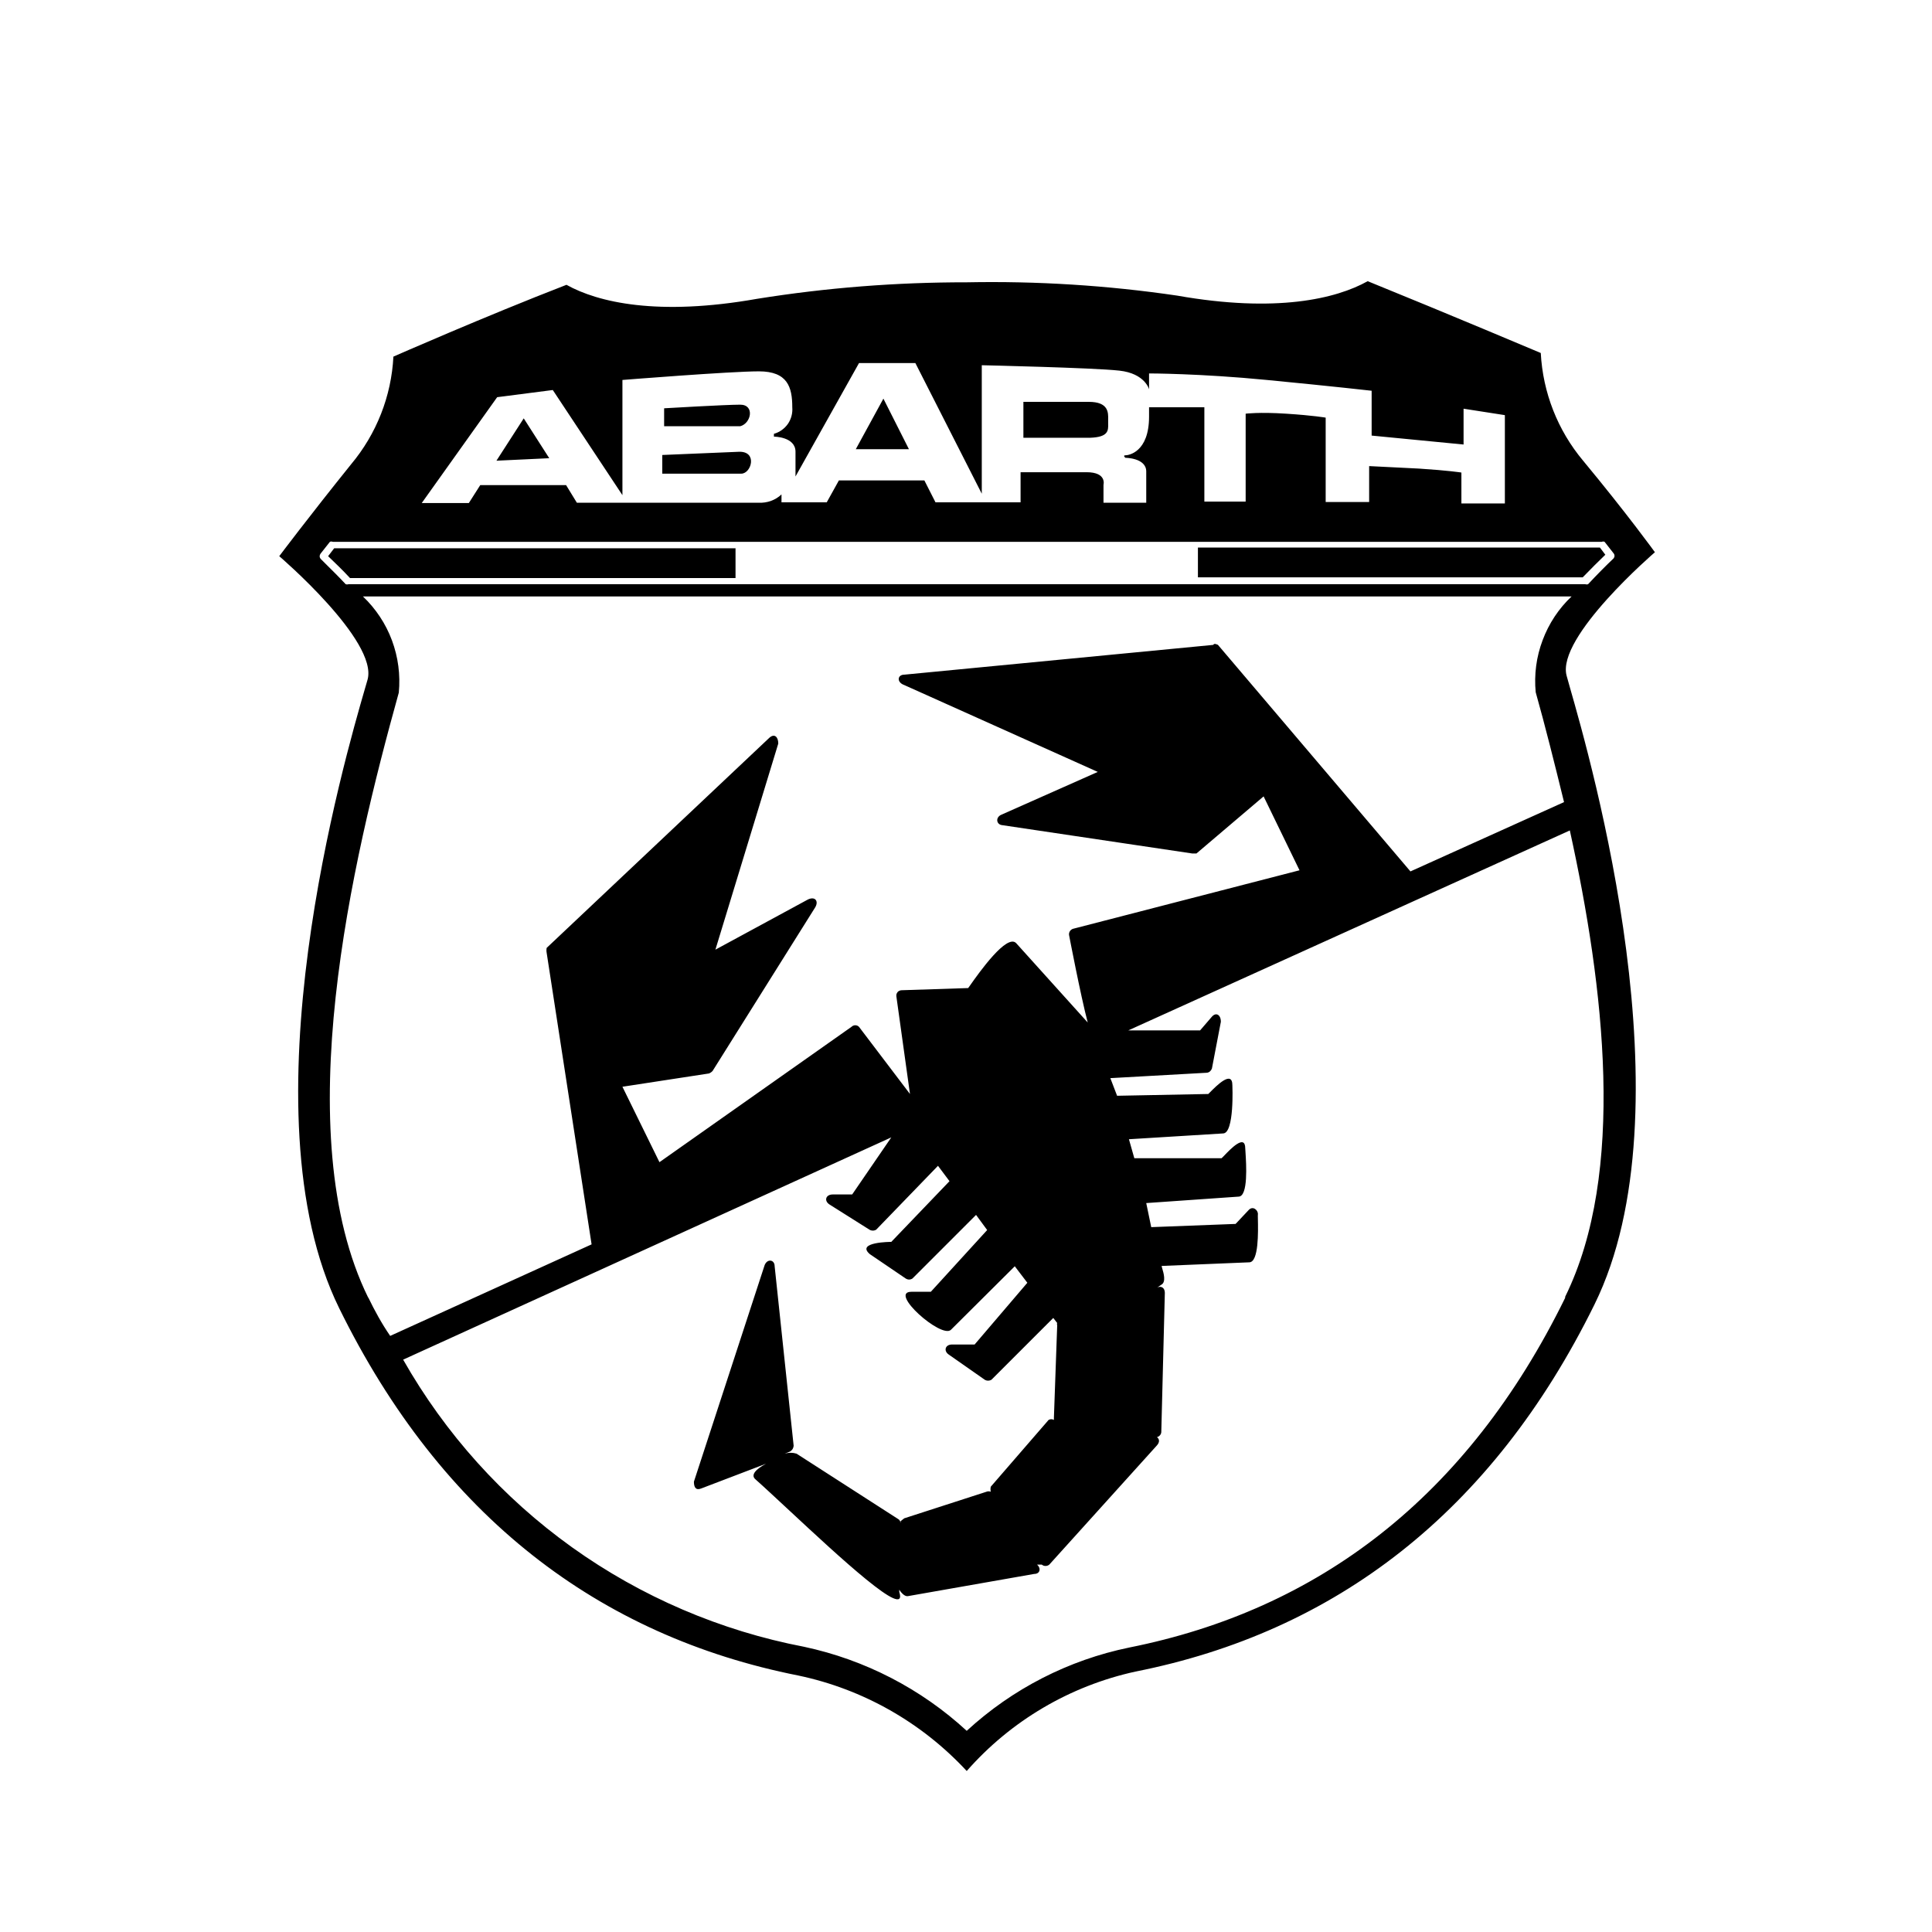 <svg width="24" height="24" viewBox="0 0 24 24" fill="none" xmlns="http://www.w3.org/2000/svg">
<path fill-rule="evenodd" clip-rule="evenodd" d="M20.558 6.86C20.558 6.86 20.21 6.379 19.666 5.723C19.35 5.346 19.166 4.876 19.14 4.385C19.14 4.385 18.002 3.904 16.99 3.493C16.598 3.712 15.853 3.89 14.622 3.672C13.757 3.545 12.883 3.49 12.009 3.507C11.137 3.506 10.266 3.574 9.405 3.712C8.174 3.93 7.429 3.757 7.037 3.538C6.024 3.93 4.887 4.43 4.887 4.43C4.862 4.921 4.677 5.391 4.361 5.768C3.83 6.428 3.469 6.909 3.469 6.909C3.469 6.909 4.7 7.962 4.566 8.443C4.559 8.469 4.548 8.506 4.534 8.553C4.284 9.416 3.009 13.801 4.214 16.252C5.485 18.838 7.442 20.323 9.917 20.814C10.721 20.983 11.451 21.398 12.009 22C12.558 21.375 13.292 20.943 14.105 20.765C16.58 20.274 18.533 18.794 19.808 16.203C21.004 13.774 19.765 9.458 19.5 8.533C19.482 8.471 19.469 8.424 19.461 8.394C19.331 7.913 20.558 6.86 20.558 6.86ZM6.176 4.934L6.867 4.845L7.732 6.151V4.72C7.732 4.72 9.07 4.613 9.427 4.613C9.784 4.613 9.842 4.809 9.842 5.059C9.848 5.132 9.829 5.205 9.788 5.265C9.746 5.325 9.685 5.369 9.614 5.389V5.424C9.614 5.424 9.882 5.424 9.882 5.612V5.919L10.671 4.51H11.371L12.196 6.133V4.537C12.196 4.537 13.583 4.568 13.904 4.604C14.225 4.639 14.274 4.836 14.274 4.836V4.639C14.274 4.639 14.908 4.639 15.737 4.72C16.566 4.8 17.039 4.854 17.039 4.854V5.411L18.181 5.522V5.077L18.694 5.157V6.254H18.154V5.87C18.154 5.87 17.989 5.844 17.628 5.821L17.008 5.79V6.236H16.468V5.188C16.468 5.188 16.317 5.161 15.978 5.139C15.639 5.117 15.474 5.139 15.474 5.139V6.231H14.961V5.059H14.274V5.175C14.274 5.621 14.016 5.656 13.98 5.656C13.944 5.656 13.98 5.687 13.98 5.687C13.98 5.687 14.239 5.687 14.239 5.857V6.245H13.708V6.022C13.708 6.022 13.752 5.866 13.498 5.866H12.678V6.24H11.621L11.483 5.968H10.421L10.27 6.24H9.708V6.142C9.67 6.178 9.625 6.205 9.576 6.223C9.527 6.24 9.474 6.248 9.422 6.245H7.166L7.032 6.026H5.966L5.824 6.249H5.239L6.176 4.934ZM4.294 7.257C4.209 7.166 4.124 7.082 4.049 7.008C4.026 6.984 4.003 6.962 3.982 6.941C3.975 6.932 3.971 6.921 3.971 6.909C3.971 6.898 3.975 6.887 3.982 6.878L4.098 6.731C4.103 6.728 4.109 6.727 4.116 6.727C4.122 6.727 4.128 6.728 4.134 6.731H19.898C19.903 6.728 19.909 6.727 19.916 6.727C19.922 6.727 19.928 6.728 19.933 6.731L20.045 6.874C20.052 6.882 20.056 6.893 20.056 6.905C20.056 6.916 20.052 6.927 20.045 6.936C19.951 7.025 19.84 7.137 19.728 7.257C19.717 7.261 19.704 7.261 19.692 7.257H4.33C4.318 7.261 4.306 7.261 4.294 7.257ZM4.575 16.122C3.572 14.085 4.37 10.704 4.954 8.604C4.975 8.384 4.946 8.162 4.869 7.955C4.792 7.748 4.668 7.561 4.508 7.409H19.523C19.363 7.56 19.24 7.746 19.163 7.953C19.085 8.159 19.056 8.38 19.077 8.599C19.193 9.01 19.313 9.491 19.429 9.964L17.521 10.825L15.13 8.011C15.13 8.011 15.081 7.984 15.072 8.011L11.233 8.381C11.148 8.381 11.135 8.475 11.233 8.51L13.637 9.589L12.441 10.12C12.366 10.151 12.375 10.236 12.441 10.249L14.809 10.602H14.863L15.697 9.893L16.143 10.811L13.329 11.538C13.313 11.543 13.3 11.554 13.291 11.567C13.282 11.581 13.278 11.598 13.28 11.614C13.28 11.614 13.422 12.359 13.512 12.702L12.624 11.717C12.509 11.593 12.164 12.08 12.05 12.242L12.027 12.274L11.202 12.301C11.192 12.301 11.183 12.303 11.174 12.307C11.165 12.31 11.157 12.316 11.151 12.323C11.145 12.331 11.14 12.339 11.137 12.348C11.134 12.357 11.134 12.367 11.135 12.377L11.304 13.59L10.671 12.756C10.659 12.743 10.642 12.736 10.624 12.736C10.607 12.736 10.59 12.743 10.577 12.756L8.192 14.437L7.732 13.5L8.807 13.335C8.824 13.328 8.839 13.318 8.852 13.304L10.127 11.271C10.172 11.195 10.127 11.132 10.038 11.173L8.887 11.797L9.668 9.237C9.668 9.152 9.619 9.108 9.556 9.166L6.791 11.775C6.787 11.795 6.787 11.816 6.791 11.837L7.349 15.458L4.847 16.595C4.74 16.439 4.655 16.283 4.575 16.118V16.122ZM19.443 16.122C18.225 18.606 16.37 19.998 14.029 20.466C13.274 20.621 12.576 20.979 12.009 21.501C11.441 20.978 10.743 20.618 9.989 20.457C8.95 20.258 7.966 19.836 7.106 19.221C6.246 18.605 5.53 17.809 5.008 16.89L11.072 14.129L10.586 14.838H10.345C10.256 14.838 10.234 14.918 10.305 14.963L10.8 15.275C10.813 15.283 10.828 15.287 10.843 15.287C10.858 15.287 10.872 15.283 10.885 15.275L11.652 14.482L11.795 14.673L11.072 15.427C11.072 15.427 10.627 15.427 10.805 15.579L11.251 15.882C11.263 15.89 11.278 15.895 11.293 15.895C11.308 15.895 11.323 15.89 11.335 15.882L12.125 15.092L12.263 15.28L11.563 16.047H11.322C11.032 16.047 11.697 16.635 11.813 16.519L12.606 15.73L12.762 15.935L12.107 16.702H11.826C11.741 16.702 11.719 16.782 11.786 16.827L12.232 17.139C12.245 17.147 12.259 17.151 12.274 17.151C12.289 17.151 12.304 17.147 12.317 17.139L13.084 16.372L13.133 16.435C13.129 16.443 13.129 16.453 13.133 16.462L13.092 17.612V17.639C13.082 17.633 13.071 17.63 13.059 17.63C13.047 17.63 13.036 17.633 13.026 17.639L12.308 18.468C12.303 18.489 12.303 18.51 12.308 18.531C12.29 18.524 12.271 18.524 12.254 18.531L11.233 18.861L11.188 18.896V18.921C11.188 18.912 11.185 18.904 11.181 18.896C11.176 18.885 11.168 18.876 11.157 18.87L9.895 18.058C9.847 18.043 9.796 18.043 9.748 18.058L9.815 18.031C9.827 18.024 9.838 18.013 9.846 18.001C9.853 17.988 9.858 17.974 9.859 17.96L9.623 15.73C9.623 15.641 9.521 15.632 9.494 15.73L8.62 18.406C8.62 18.473 8.642 18.517 8.709 18.491L9.516 18.183C9.4 18.245 9.315 18.321 9.387 18.379C9.492 18.472 9.637 18.608 9.8 18.759L9.8 18.759C10.418 19.334 11.287 20.142 11.171 19.775V19.748C11.206 19.802 11.246 19.833 11.277 19.828L12.847 19.552C12.919 19.552 12.936 19.485 12.883 19.436H12.941C12.954 19.447 12.97 19.453 12.988 19.453C13.005 19.453 13.022 19.447 13.035 19.436L14.372 17.955C14.408 17.915 14.404 17.875 14.372 17.853C14.387 17.849 14.399 17.841 14.409 17.83C14.419 17.819 14.425 17.805 14.426 17.79L14.47 16.06C14.47 15.998 14.426 15.971 14.377 15.993L14.43 15.957C14.486 15.923 14.455 15.814 14.438 15.758L14.438 15.758C14.434 15.742 14.43 15.73 14.43 15.726L15.518 15.681C15.638 15.681 15.629 15.298 15.626 15.144C15.625 15.113 15.625 15.092 15.626 15.084C15.63 15.034 15.563 14.972 15.509 15.034L15.349 15.204L14.301 15.244L14.239 14.945L15.385 14.865C15.508 14.865 15.481 14.458 15.472 14.314C15.47 14.291 15.469 14.275 15.469 14.267C15.469 14.081 15.284 14.275 15.205 14.358C15.191 14.372 15.181 14.383 15.175 14.388H14.091L14.024 14.152L15.193 14.08C15.336 14.08 15.309 13.482 15.309 13.482C15.309 13.288 15.109 13.49 15.034 13.566L15.034 13.566C15.023 13.577 15.015 13.586 15.01 13.59L13.877 13.612L13.793 13.393L14.992 13.326C15.007 13.325 15.02 13.318 15.031 13.309C15.042 13.299 15.05 13.287 15.055 13.273L15.166 12.693C15.166 12.604 15.104 12.568 15.05 12.635L14.908 12.8H14.016L19.501 10.316C19.929 12.261 20.201 14.571 19.443 16.109V16.122ZM10.631 5.58L10.974 4.952L11.291 5.58H10.631ZM13.766 5.214V5.214V5.215C13.766 5.222 13.766 5.23 13.766 5.237C13.766 5.245 13.766 5.254 13.766 5.262V5.262C13.768 5.347 13.771 5.43 13.543 5.438H12.713V4.992H13.525C13.771 4.992 13.768 5.124 13.766 5.214ZM9.182 5.612L8.227 5.652V5.884H9.208C9.333 5.884 9.414 5.607 9.182 5.612ZM8.25 5.072C8.25 5.072 9.012 5.027 9.195 5.027C9.378 5.027 9.333 5.259 9.195 5.295H8.25V5.072ZM6.506 5.197L6.167 5.723L6.823 5.692L6.506 5.197ZM4.151 6.811H9.137V7.181H4.348C4.254 7.079 4.16 6.99 4.076 6.909L4.151 6.811ZM19.875 6.802L19.942 6.891C19.858 6.972 19.759 7.07 19.661 7.172H14.881V6.802H19.875Z" fill="black"/>
</svg>
